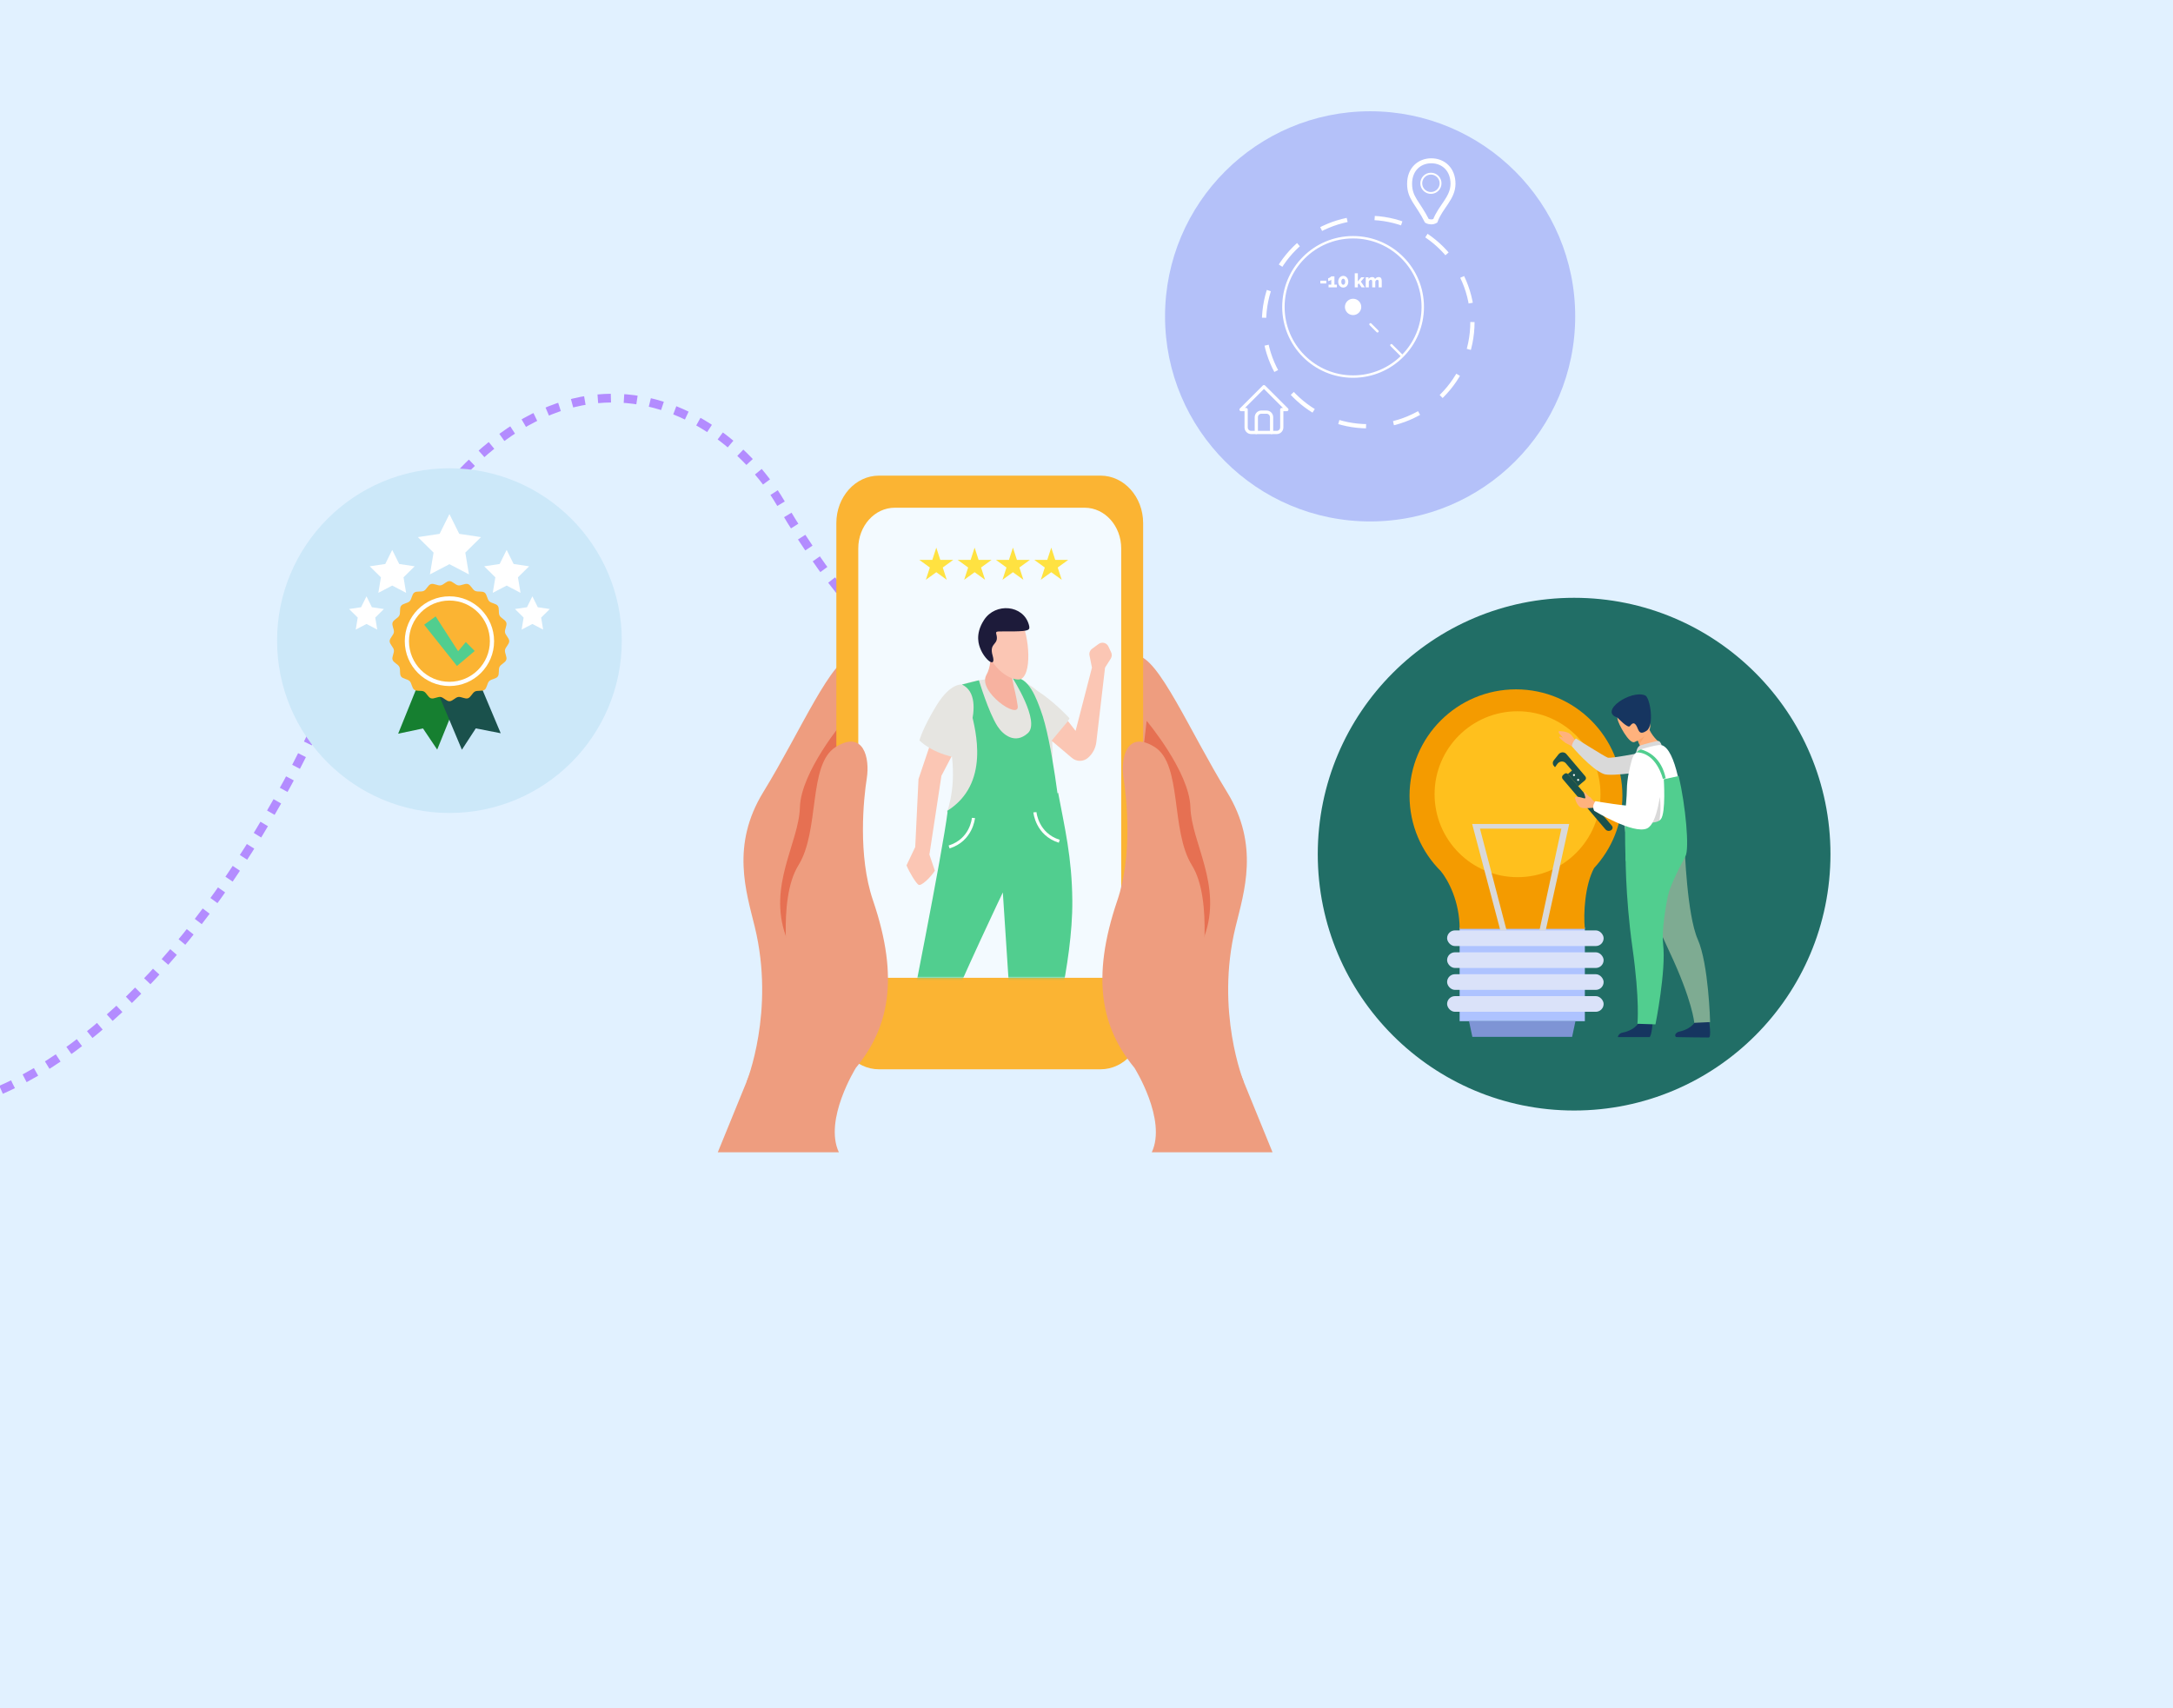 <svg width="996" height="783" viewBox="0 0 996 783" fill="none" xmlns="http://www.w3.org/2000/svg">
<rect x="0" y="0" width="996" height="783" fill="#808080" stroke="none"/>
<g clip-path="url(#clip0_1382_502)">
<rect width="996" height="783" fill="#E1F1FF"/>
<circle cx="628" cy="145" r="94" fill="#B4C1F9"/>
<circle cx="627.129" cy="147.611" r="47.766" stroke="white" stroke-width="1.95" stroke-dasharray="12.67 12.67"/>
<path d="M646.093 84.228C646.093 77.6 650.547 73.7 656.041 73.7C661.536 73.7 665.99 77.6 665.99 84.228C665.99 90.804 660.285 94.702 657.861 101.223C657.291 101.539 656.67 101.703 656.041 101.703C655.413 101.703 654.59 101.539 654.021 101.223C649.767 92.86 646.093 90.806 646.093 84.229V84.228Z" stroke="white" stroke-width="2.282"/>
<path d="M655.864 88.438C658.306 88.438 660.286 86.459 660.286 84.017C660.286 81.575 658.306 79.595 655.864 79.595C653.422 79.595 651.442 81.575 651.442 84.017C651.442 86.459 653.422 88.438 655.864 88.438Z" stroke="white" stroke-width="0.856"/>
<path d="M571.168 187.724H568.834L579.335 177.223L589.837 187.724H587.503M571.168 187.724V195.892C571.168 196.511 571.413 197.104 571.851 197.542C572.289 197.98 572.882 198.225 573.501 198.225H585.169C585.788 198.225 586.382 197.98 586.82 197.542C587.257 197.104 587.503 196.511 587.503 195.892V187.724" stroke="white" stroke-width="1.474" stroke-linecap="round" stroke-linejoin="round"/>
<path d="M575.835 198.225V191.225C575.835 190.606 576.081 190.012 576.518 189.574C576.956 189.137 577.55 188.891 578.169 188.891H580.502C581.121 188.891 581.715 189.137 582.152 189.574C582.59 190.012 582.836 190.606 582.836 191.225V198.225" stroke="white" stroke-width="1.474" stroke-linecap="round" stroke-linejoin="round"/>
<path d="M620.191 172.606C637.828 172.606 652.125 158.31 652.125 140.672C652.125 123.035 637.828 108.739 620.191 108.739C602.554 108.739 588.257 123.035 588.257 140.672C588.257 158.31 602.554 172.606 620.191 172.606Z" stroke="white" stroke-width="1.105" stroke-linecap="round" stroke-linejoin="round"/>
<path d="M620.19 143.866C621.037 143.866 621.85 143.529 622.449 142.93C623.047 142.332 623.384 141.519 623.384 140.672C623.384 139.825 623.047 139.013 622.449 138.414C621.85 137.815 621.037 137.479 620.19 137.479C619.344 137.479 618.531 137.815 617.932 138.414C617.334 139.013 616.997 139.825 616.997 140.672C616.997 141.519 617.334 142.332 617.932 142.93C618.531 143.529 619.344 143.866 620.19 143.866Z" fill="white" stroke="white" stroke-width="1.105" stroke-linecap="round" stroke-linejoin="round"/>
<path d="M642.545 163.026L637.755 158.236M631.368 151.849L628.175 148.656" stroke="white" stroke-width="1.105" stroke-linecap="round" stroke-linejoin="round"/>
<path d="M605.192 129.928V128.654H607.916V129.928H605.192ZM612.762 130.449V131.723H608.942V130.449H610.198V128.194C610.145 128.265 610.062 128.336 609.95 128.407C609.838 128.477 609.711 128.545 609.57 128.61C609.434 128.675 609.296 128.728 609.154 128.769C609.013 128.805 608.883 128.822 608.765 128.822V127.514C608.865 127.514 608.989 127.484 609.137 127.425C609.284 127.36 609.431 127.281 609.579 127.186C609.732 127.092 609.865 126.998 609.977 126.903C610.095 126.809 610.168 126.732 610.198 126.673H611.639V130.449H612.762ZM617.994 129.132C617.994 129.651 617.894 130.113 617.693 130.52C617.493 130.921 617.219 131.237 616.871 131.466C616.523 131.696 616.128 131.811 615.686 131.811C615.249 131.811 614.854 131.696 614.501 131.466C614.153 131.237 613.879 130.921 613.678 130.52C613.478 130.113 613.378 129.651 613.378 129.132C613.378 128.613 613.478 128.153 613.678 127.752C613.879 127.345 614.153 127.027 614.501 126.797C614.854 126.561 615.249 126.443 615.686 126.443C616.128 126.443 616.523 126.561 616.871 126.797C617.219 127.027 617.493 127.345 617.693 127.752C617.894 128.153 617.994 128.613 617.994 129.132ZM616.57 129.132C616.57 128.855 616.532 128.613 616.455 128.407C616.378 128.2 616.272 128.038 616.137 127.92C616.007 127.802 615.857 127.743 615.686 127.743C615.509 127.743 615.353 127.802 615.217 127.92C615.081 128.038 614.975 128.2 614.899 128.407C614.828 128.613 614.793 128.855 614.793 129.132C614.793 129.409 614.828 129.651 614.899 129.857C614.975 130.063 615.081 130.225 615.217 130.343C615.353 130.455 615.509 130.511 615.686 130.511C615.857 130.511 616.007 130.455 616.137 130.343C616.272 130.225 616.378 130.063 616.455 129.857C616.532 129.651 616.57 129.409 616.57 129.132ZM624.075 131.723L622.863 129.866L622.368 130.37V131.723H620.953V125.267H622.368V128.999L623.942 127.08H625.437L623.765 129.079L625.578 131.723H624.075ZM633.328 131.723H631.913V129.114C631.913 128.813 631.857 128.592 631.745 128.451C631.633 128.309 631.489 128.239 631.312 128.239C631.123 128.239 630.937 128.315 630.755 128.469C630.572 128.622 630.442 128.819 630.365 129.061V131.723H628.951V129.114C628.951 128.808 628.895 128.586 628.783 128.451C628.67 128.309 628.526 128.239 628.349 128.239C628.166 128.239 627.984 128.315 627.801 128.469C627.618 128.622 627.485 128.819 627.403 129.061V131.723H625.988V127.08H627.261V127.858C627.432 127.581 627.662 127.369 627.951 127.222C628.246 127.068 628.588 126.992 628.977 126.992C629.36 126.992 629.655 127.083 629.861 127.266C630.068 127.443 630.2 127.652 630.259 127.894C630.436 127.605 630.669 127.384 630.958 127.231C631.253 127.071 631.583 126.992 631.948 126.992C632.243 126.992 632.482 127.048 632.665 127.16C632.847 127.266 632.986 127.407 633.08 127.584C633.175 127.761 633.239 127.953 633.275 128.159C633.31 128.36 633.328 128.557 633.328 128.752V131.723Z" fill="white"/>
<circle cx="721.5" cy="391.5" r="117.5" fill="#216E66"/>
<rect x="669.025" y="425.007" width="57.393" height="43.044" fill="#AEC3FF"/>
<path d="M673.329 468.052H722.113L720.588 475.226H674.854L673.329 468.052Z" fill="#7E94D5"/>
<rect x="663.285" y="426.442" width="71.741" height="7.174" rx="3.587" fill="#DAE2F9"/>
<rect x="663.285" y="436.486" width="71.741" height="7.174" rx="3.587" fill="#DAE2F9"/>
<rect x="663.285" y="446.53" width="71.741" height="7.174" rx="3.587" fill="#DAE2F9"/>
<rect x="663.285" y="456.573" width="71.741" height="7.174" rx="3.587" fill="#DAE2F9"/>
<path d="M694.853 315.961C721.795 315.962 743.636 337.803 743.636 364.746C743.636 377.541 738.706 389.183 730.646 397.884C726.409 405.79 725.704 418.831 726.417 425.725H669.024C669.024 412.966 663.688 403.326 660.431 399.314C651.559 390.48 646.068 378.254 646.068 364.746C646.068 337.803 667.91 315.961 694.853 315.961Z" fill="#F49B00"/>
<circle cx="695.569" cy="364.028" r="38.023" fill="#FFC01D"/>
<path d="M678.352 379.811L690.548 426.442H687.678L674.765 377.658H719.244L708.483 426.442H705.613L715.657 379.811H678.352Z" fill="#D9D9D9"/>
<path d="M722.648 340.317C722.648 340.317 720.933 337.397 719.571 336.315C718.208 335.234 714.613 334.933 714.475 335.208C714.042 336.064 715.9 337.299 716.287 338.087C716.674 338.872 716.508 340.005 718.338 340.931C720.228 341.887 721.323 342.514 721.323 342.514L722.648 340.315V340.317Z" fill="#FFB27D"/>
<path d="M721.198 339.919C722.08 338.545 722.344 338.474 722.344 338.474C722.344 338.474 735.513 346.778 736.903 347.262C738.296 347.749 751.979 345.041 751.979 345.041L756.731 353.195C756.731 353.195 738.642 356.081 735.141 354.781C729.35 352.633 720.495 342.103 720.495 342.103C720.495 342.103 720.506 340.996 721.198 339.917V339.919Z" fill="#D9D9D9"/>
<path d="M717.399 338.74C717.399 338.74 714.808 337.15 714.687 337.831C714.626 338.171 715.779 339.101 716.242 339.497C716.705 339.893 717.886 340.674 717.886 340.674L717.399 338.738V338.74Z" fill="#FFB27D"/>
<path d="M716.273 357.093L735.859 380.139C736.573 380.979 737.832 381.08 738.671 380.366C739.229 379.893 739.298 379.056 738.822 378.498L718.694 354.813C718.285 354.333 717.562 354.272 717.082 354.681L716.422 355.241C715.871 355.711 715.804 356.539 716.271 357.091L716.273 357.093Z" fill="#1A514C"/>
<path d="M712.178 348.486L714.341 345.761C715.271 344.589 717.014 344.513 717.94 345.603L726.631 355.83C727.089 356.368 727.022 357.177 726.484 357.636L723.321 360.322L718.621 354.791L720.527 353.171L717.709 349.855C716.703 348.67 714.795 348.8 713.845 350.119L712.74 351.653L712.167 350.978C711.572 350.277 711.574 349.237 712.171 348.484L712.178 348.486Z" fill="#1A514C"/>
<path d="M723.638 357.82C723.83 357.655 723.854 357.367 723.689 357.175C723.525 356.982 723.237 356.959 723.045 357.123C722.852 357.287 722.829 357.575 722.993 357.768C723.157 357.96 723.445 357.984 723.638 357.82Z" fill="white"/>
<path d="M721.741 355.587C721.934 355.423 721.957 355.135 721.793 354.943C721.629 354.75 721.341 354.726 721.148 354.891C720.956 355.055 720.932 355.343 721.096 355.535C721.261 355.728 721.549 355.752 721.741 355.587Z" fill="white"/>
<path d="M757.442 469.019C757.442 469.019 757.124 474.141 756.173 475.345H741.538C741.631 474.835 742.044 473.574 743.874 473.254C746.186 472.851 750.058 471.227 751.457 468.171C752.93 464.954 757.44 469.019 757.44 469.019H757.442Z" fill="#163560"/>
<path d="M783.414 468.305C783.414 468.305 784.489 475.412 783.236 475.527C783.07 475.542 777.617 475.471 775.503 475.458C772.873 475.443 768.459 475.343 768.459 475.343C767.916 475.367 767.66 474.521 767.937 474.052C768.24 473.537 768.82 472.99 769.925 472.776C772.229 472.332 776.07 470.639 777.418 467.559C778.834 464.318 783.416 468.301 783.416 468.301L783.414 468.305Z" fill="#163560"/>
<path d="M750.991 401.028C750.991 401.028 754.671 413.904 765.217 436.263C775.764 458.624 776.577 468.811 776.577 468.811L783.843 468.47C783.843 468.47 783.159 441.856 778.178 430.572C773.197 419.288 772.182 388.411 772.182 388.411L750.994 401.026L750.991 401.028Z" fill="#7EAB92"/>
<path d="M745.083 389.951C745.083 389.951 744.791 409.89 748.239 434.37C751.689 458.851 750.519 469.242 750.519 469.242L758.782 469.517C758.782 469.517 763.72 445.027 762.303 432.774C760.886 420.521 769.064 390.728 769.064 390.728L745.083 389.951Z" fill="#51CE8F"/>
<path d="M760.925 340.512L759.084 344.998L753.651 346.9C753.452 346.419 752.668 344.405 751.961 342.581C751.919 342.472 751.879 342.365 751.837 342.259C751.237 340.706 750.721 339.369 750.721 339.369L753.865 334.403L755.038 332.551C755.052 332.583 755.851 334.188 755.967 334.421C758.049 338.574 760.924 340.51 760.924 340.51L760.925 340.512Z" fill="#FFB27D"/>
<path d="M751.822 341.669C751.945 341.617 759.483 339.393 760.303 339.664C761.123 339.934 761.607 341.517 761.607 341.517L749.971 344.833C749.971 344.833 750.25 342.333 751.824 341.669H751.822Z" fill="#D9D9D9"/>
<path d="M772.118 392.246C770.841 398.073 744.204 379.787 744.559 376.229C744.598 375.839 744.637 375.444 744.676 375.054C745.167 370.101 745.638 365.256 745.671 362.094C745.697 359.351 746.075 356.546 746.579 353.998C747.04 351.644 747.611 349.509 748.104 347.848C748.452 346.676 749.103 345.646 749.966 344.835C750.579 344.26 751.297 343.797 752.091 343.481C752.305 343.39 752.527 343.315 752.75 343.25C755.958 342.32 760.396 341.167 761.601 341.519C764.861 342.48 767.283 348.216 768.996 355.531C772.204 369.225 772.946 388.45 772.113 392.246H772.118Z" fill="white"/>
<path d="M754.858 333.105C755.103 335.587 752.551 339.546 751.434 341.116C751.388 341.01 751.344 340.904 751.299 340.799C750.642 339.269 750.079 337.952 750.079 337.952L753.042 332.876C754.006 332.224 754.758 332.082 754.857 333.104L754.858 333.105Z" fill="#FCA56B"/>
<path d="M749.082 340.154C749.082 340.154 758.367 336.603 756.066 330.853C753.765 325.106 753.414 320.777 747.389 322.802C741.364 324.826 741.096 327.478 741.399 329.583C741.702 331.689 746.61 340.931 749.082 340.154Z" fill="#FFB27D"/>
<path d="M741.338 328.905C741.338 328.905 746.093 333.956 747.028 332.836C747.964 331.714 748.843 330.737 749.968 332.503C751.094 334.268 751.027 337.384 754.713 334.945C758.398 332.507 756.338 319.67 754.056 318.729C747.472 316.018 732.688 326.085 741.336 328.903L741.338 328.905Z" fill="#163560"/>
<path d="M745.365 389.784C748.004 390.738 745.32 387.163 745.365 386.416C745.571 383.139 744.284 378.997 744.68 375.054L760.792 365.425C760.792 365.425 764.614 389.633 745.368 389.784H745.365Z" fill="#D9D9D9"/>
<path d="M772.548 392.413C765.67 405.159 764.576 410.028 764.576 410.028C758.588 409.347 748.331 397.578 745.078 394.435C745.078 394.435 744.637 379.954 744.992 376.396L749.965 376.253C749.965 376.253 758.952 378.531 761.281 375.44C763.611 372.349 762.603 357.176 762.603 357.176L769.434 355.698C772.641 369.392 774.398 388.993 772.55 392.413H772.548Z" fill="#51CE8F"/>
<path d="M732.877 367.86C732.877 367.86 730.913 367.477 730.4 367.058C729.643 366.437 729.051 365.397 728.681 365.282C728.06 365.089 726.535 363.173 726.407 363.037C726.358 362.985 725.947 363.184 726.046 363.5C726.148 363.818 726.375 364.503 726.457 364.75C726.818 365.838 726.801 366.175 725.497 365.751C725.328 365.697 722.319 364.741 722.01 365.425C721.701 366.108 722.947 369.394 724.519 370.103C726.09 370.813 729.966 370.172 730.245 370.253C732.615 370.942 732.877 367.86 732.877 367.86Z" fill="#FFB27D"/>
<path d="M731.277 367.218C731.277 367.218 747.257 369.935 748.671 369.245C750.932 368.144 747.795 351.932 747.795 351.932C747.795 351.932 747.661 348.257 751.953 347.392C755.682 346.639 759.281 349.432 759.281 349.432C759.281 349.432 762.554 352.36 762.136 355.607C761.208 362.808 759.768 377.449 754.953 379.694C748.743 382.588 730.768 371.665 730.768 371.665C730.768 371.665 730.169 370.932 730.256 369.571C730.332 368.371 731.279 367.216 731.279 367.216L731.277 367.218Z" fill="white"/>
<path d="M763.497 356.721L762.173 357.006C762.173 357.006 759.374 344.891 749.97 344.833C750.582 344.258 751.3 343.795 752.094 343.479C755.539 344.403 761.524 347.349 763.497 356.719V356.721Z" fill="#51CE8F"/>
<path d="M0.5 499.5C58.5 474.02 116.199 402.682 156 308.189C231.056 129.996 326.857 178.017 357.758 230.489C411.142 321.139 443 308.189 443 308.189" stroke="#B38CFF" stroke-width="4" stroke-dasharray="6 6"/>
<circle cx="206" cy="293.628" r="79" fill="#CCE8F9"/>
<g clip-path="url(#clip1_1382_502)">
<path d="M206 235.628L201.503 244.688L191.535 246.184L198.724 253.279L197.06 263.264L206 258.589L214.939 263.264L213.275 253.279L220.464 246.184L210.496 244.688L206 235.628Z" fill="white"/>
<path d="M232.223 252.05L229.022 258.499L221.927 259.564L227.044 264.614L225.859 271.721L232.223 268.394L238.586 271.721L237.402 264.614L242.519 259.564L235.423 258.499L232.223 252.05Z" fill="white"/>
<path d="M244.02 273.323L241.539 278.321L236.039 279.146L240.005 283.061L239.087 288.57L244.02 285.991L248.952 288.57L248.034 283.061L252 279.146L246.5 278.321L244.02 273.323Z" fill="white"/>
<path d="M179.777 252.05L182.978 258.499L190.073 259.564L184.956 264.614L186.14 271.721L179.777 268.394L173.414 271.721L174.598 264.614L169.481 259.564L176.577 258.499L179.777 252.05Z" fill="white"/>
<path d="M167.981 273.323L170.462 278.321L175.962 279.146L171.995 283.061L172.914 288.57L167.981 285.991L163.049 288.57L163.967 283.061L160 279.146L165.5 278.321L167.981 273.323Z" fill="white"/>
<path d="M192.646 311.173L182.499 336.279L193.913 333.878L193.873 333.862L200.391 343.575L210.538 318.47L192.646 311.173Z" fill="#167F30"/>
<path d="M201.215 318.669L211.714 343.628L218.095 333.824L218.055 333.84L229.502 336.079L219.004 311.12L201.215 318.669Z" fill="#1A514C"/>
<path d="M178.597 293.88C178.597 295.302 180.325 296.571 180.538 297.932C180.757 299.33 179.506 301.071 179.932 302.388C180.366 303.728 182.399 304.398 183.029 305.636C183.665 306.887 183.013 308.933 183.83 310.06C184.65 311.193 186.79 311.2 187.774 312.188C188.758 313.176 188.764 315.326 189.892 316.15C191.014 316.97 193.051 316.316 194.297 316.954C195.529 317.586 196.196 319.629 197.53 320.065C198.842 320.492 200.575 319.236 201.966 319.456C203.322 319.67 204.585 321.405 206 321.405C207.416 321.405 208.679 319.67 210.034 319.456C211.426 319.236 213.159 320.492 214.47 320.065C215.805 319.629 216.472 317.586 217.704 316.954C218.949 316.316 220.986 316.97 222.109 316.15C223.236 315.325 223.243 313.176 224.227 312.188C225.211 311.2 227.351 311.193 228.171 310.06C228.991 308.928 228.337 306.887 228.972 305.636C229.601 304.398 231.635 303.728 232.069 302.388C232.494 301.071 231.244 299.33 231.462 297.932C231.675 296.571 233.403 295.302 233.403 293.88C233.403 292.459 231.676 291.19 231.462 289.828C231.244 288.43 232.494 286.69 232.069 285.372C231.635 284.032 229.601 283.362 228.972 282.124C228.336 280.873 228.988 278.827 228.171 277.7C227.35 276.567 225.211 276.561 224.227 275.572C223.243 274.584 223.236 272.434 222.109 271.611C220.986 270.79 218.949 271.444 217.704 270.806C216.472 270.174 215.805 268.131 214.47 267.696C213.136 267.26 211.426 268.524 210.034 268.305C208.679 268.091 207.416 266.355 206 266.355C204.585 266.355 203.322 268.09 201.966 268.305C200.575 268.524 198.842 267.268 197.53 267.696C196.196 268.131 195.529 270.174 194.297 270.806C193.051 271.445 191.014 270.79 189.892 271.611C188.764 272.435 188.758 274.584 187.774 275.572C186.79 276.561 184.65 276.567 183.83 277.7C183.013 278.827 183.664 280.873 183.029 282.124C182.399 283.362 180.366 284.032 179.932 285.372C179.499 286.712 180.757 288.43 180.538 289.828C180.326 291.19 178.597 292.459 178.597 293.88Z" fill="#FBB433"/>
<path d="M206 314.438C194.697 314.438 185.534 305.234 185.534 293.88C185.534 282.527 194.697 273.323 206 273.323C217.304 273.323 226.467 282.527 226.467 293.88C226.467 305.234 217.304 314.438 206 314.438Z" fill="white"/>
<path d="M206 312.503C195.761 312.503 187.46 304.165 187.46 293.88C187.46 283.595 195.761 275.258 206 275.258C216.239 275.258 224.54 283.595 224.54 293.88C224.54 304.165 216.239 312.503 206 312.503Z" fill="#FBB433"/>
<path d="M194.416 286.339L207.998 303.411L209.449 305.235L211.297 303.677L217.585 298.375L213.503 294.275L209.987 298.481L199.677 282.526L194.416 286.339Z" fill="#51CE8F"/>
</g>
<path d="M365.84 358.27L366.55 357C366.55 357 365.68 356.54 364.8 356.07C363.89 355.67 362.99 355.27 362.99 355.27L362.43 356.61C362.43 356.61 363.3 356.99 364.17 357.38C365.01 357.83 365.84 358.27 365.84 358.27Z" fill="#B38CFF"/>
<path d="M370.5 361.44L371.43 360.32C371.43 360.32 370.65 359.71 369.86 359.1C369.48 358.78 369.04 358.55 368.73 358.33C368.42 358.13 368.21 357.99 368.21 357.99L367.43 359.22C367.43 359.22 367.63 359.35 367.93 359.54C368.22 359.74 368.64 359.96 369.01 360.27C369.76 360.85 370.51 361.43 370.51 361.43L370.5 361.44Z" fill="#B38CFF"/>
<path d="M374.49 365.41L375.61 364.48C375.61 364.48 374.95 363.73 374.3 362.99C373.99 362.6 373.6 362.29 373.33 362.03C373.06 361.78 372.88 361.61 372.88 361.61L371.89 362.68C371.89 362.68 372.06 362.84 372.32 363.08C372.57 363.33 372.95 363.62 373.24 364C373.86 364.71 374.49 365.42 374.49 365.42V365.41Z" fill="#B38CFF"/>
<path d="M377.64 370.07L378.91 369.36C378.91 369.36 378.42 368.5 377.93 367.63C377.36 366.82 376.78 366.01 376.78 366.01L375.6 366.87C375.6 366.87 376.15 367.64 376.7 368.41C377.17 369.24 377.63 370.06 377.63 370.06L377.64 370.07Z" fill="#B38CFF"/>
<path d="M379.94 375.23L381.32 374.75C381.32 374.75 381.05 373.79 380.62 372.9C380.22 371.99 379.83 371.09 379.83 371.09L378.52 371.72C378.52 371.72 380.06 375.19 379.95 375.24L379.94 375.23Z" fill="#B38CFF"/>
<path d="M381.4 380.7L382.83 380.42C382.83 380.42 382.02 376.56 381.91 376.59L380.51 377C380.62 376.97 381.4 380.7 381.4 380.7Z" fill="#B38CFF"/>
<path d="M382.14 386.34L383.59 386.23C383.59 386.23 383.58 385.99 383.56 385.62C383.51 385.25 383.45 384.77 383.39 384.28C383.27 383.3 383.15 382.32 383.15 382.32L381.71 382.54C381.71 382.54 381.83 383.49 381.95 384.44C382.01 384.91 382.07 385.39 382.11 385.74C382.13 386.1 382.14 386.34 382.14 386.34Z" fill="#B38CFF"/>
<path d="M382.25 392.04L383.71 392.09C383.71 392.09 383.76 391.11 383.75 390.12C383.71 389.14 383.67 388.16 383.67 388.16L382.21 388.21C382.21 388.21 382.25 389.17 382.29 390.12C382.29 391.08 382.25 392.03 382.25 392.03V392.04Z" fill="#B38CFF"/>
<path d="M381.7 397.68L383.14 397.93C383.14 397.93 383.18 397.68 383.24 397.32C383.29 396.95 383.41 396.47 383.44 395.98C383.53 395 383.63 394.02 383.63 394.02L382.18 393.91C382.18 393.91 382.09 394.86 382 395.81C381.97 396.29 381.86 396.75 381.81 397.1C381.75 397.45 381.71 397.69 381.71 397.69L381.7 397.68Z" fill="#B38CFF"/>
<path d="M380.25 403.12L381.61 403.64C381.61 403.64 381.93 402.7 382.25 401.75C382.42 401.28 382.5 400.79 382.6 400.43C382.69 400.07 382.75 399.83 382.75 399.83L381.33 399.5C381.33 399.5 381.27 399.73 381.19 400.07C381.09 400.41 381.01 400.88 380.86 401.33C380.56 402.22 380.25 403.12 380.25 403.12Z" fill="#B38CFF"/>
<path d="M377.61 408.03L378.8 408.88C378.8 408.88 378.94 408.67 379.16 408.37C379.38 408.07 379.66 407.65 379.89 407.2C380.14 406.76 380.38 406.33 380.56 406C380.74 405.67 380.83 405.44 380.83 405.44L379.51 404.81C379.51 404.81 379.43 405.03 379.26 405.34C379.09 405.65 378.86 406.06 378.63 406.46C378.41 406.88 378.16 407.27 377.95 407.55C377.75 407.84 377.62 408.03 377.62 408.03H377.61Z" fill="#B38CFF"/>
<path d="M373.8 412.07L374.72 413.2C374.72 413.2 375.52 412.6 376.22 411.87C376.97 411.2 377.59 410.41 377.59 410.41L376.48 409.46C376.56 409.53 373.87 412.14 373.8 412.06V412.07Z" fill="#B38CFF"/>
<path d="M369.06 415.04L369.69 416.35C369.69 416.35 369.92 416.24 370.25 416.09C370.58 415.91 371.01 415.67 371.45 415.43C371.89 415.2 372.31 414.94 372.62 414.72C372.93 414.51 373.14 414.37 373.14 414.37L372.32 413.17C372.32 413.17 372.12 413.3 371.83 413.49C371.54 413.69 371.14 413.95 370.72 414.16C370.31 414.39 369.9 414.62 369.59 414.79C369.27 414.94 369.05 415.04 369.05 415.04H369.06Z" fill="#B38CFF"/>
<path d="M363.78 417.04L364.19 418.44C364.19 418.44 365.13 418.14 366.07 417.84C367 417.49 367.92 417.14 367.92 417.14L367.37 415.79C367.37 415.79 366.48 416.12 365.59 416.46L363.78 417.03V417.04Z" fill="#B38CFF"/>
<path d="M358.221 418.29L358.471 419.73C358.471 419.73 359.441 419.59 360.401 419.36C360.881 419.26 361.361 419.16 361.721 419.08C362.081 419 362.321 418.93 362.321 418.93L361.971 417.51C361.971 417.51 361.741 417.58 361.391 417.65C361.041 417.72 360.571 417.82 360.101 417.92C359.171 418.13 358.221 418.27 358.221 418.27V418.29Z" fill="#B38CFF"/>
<path d="M570.12 495.96C570.12 495.96 556.89 463.54 566.33 424.81C570.23 408.82 577.4 387.44 562.41 363.03C545.22 335.05 530.93 300.92 520.99 300.51C511.05 300.1 521 346.42 523.81 354C526.61 361.58 538.56 480.29 538.56 480.29L570.12 495.96Z" fill="#EE9D7F"/>
<path d="M342.16 495.96C342.16 495.96 355.39 463.54 345.95 424.81C342.05 408.82 334.88 387.44 349.87 363.03C367.06 335.05 381.35 300.92 391.29 300.51C401.23 300.1 391.27 346.42 388.47 354C385.67 361.58 373.72 480.29 373.72 480.29L342.16 495.96Z" fill="#EE9D7F"/>
<path d="M525.571 330.41C525.571 330.41 545.181 353.71 545.631 370.02C546.091 386.33 560.411 405.76 552.081 429.05C543.761 452.34 523.561 347.89 523.561 347.89L525.561 330.42L525.571 330.41Z" fill="#E67052"/>
<path d="M386.71 330.41C386.71 330.41 367.1 353.71 366.64 370.02C366.18 386.33 351.86 405.76 360.19 429.05C368.51 452.34 388.7 347.89 388.7 347.89L386.71 330.42V330.41Z" fill="#E67052"/>
<path d="M523.96 468.351C523.96 480.367 515.22 490.11 504.43 490.11H402.88C392.09 490.11 383.34 480.367 383.34 468.351V239.77C383.34 227.743 392.09 218 402.88 218H504.43C515.22 218 523.96 227.743 523.96 239.77V468.351Z" fill="#FBB433"/>
<path d="M513.91 251.374C513.91 241.074 506.42 232.714 497.17 232.714H410.12C400.88 232.714 393.39 241.074 393.39 251.374V447.305C393.39 447.595 393.46 447.874 393.46 448.164H513.83C513.83 447.863 513.91 447.595 513.91 447.305V251.374Z" fill="#F3FAFF"/>
<mask id="mask0_1382_502" style="mask-type:luminance" maskUnits="userSpaceOnUse" x="385" y="227" width="141" height="222">
<path d="M525.85 227.832H385.5V448.242H525.85V227.832Z" fill="white"/>
</mask>
<g mask="url(#mask0_1382_502)">
<path d="M460.77 315.293C460.77 315.293 454.17 321.007 462.51 330.964C470.85 340.911 475.88 344.114 475.88 344.114C475.88 344.114 483.77 340.861 490.23 329.234C490.23 329.234 468.89 305.909 460.77 315.293Z" fill="#E6E5E1"/>
<path d="M434.04 335.196C438.94 353.092 436.24 365.669 434.04 372.491C439.15 374.113 436.1 376.812 435.97 377.158C428.75 391.979 473.64 383.199 481.53 371.196C484.25 367.073 481.65 361.833 482.13 353.913C482.31 352.133 482.36 350.334 482.37 348.564C482.59 340.446 482.04 332.526 480.89 327.138C477.36 310.784 461.81 309.983 452.34 311.288C448.05 311.872 442.44 312.593 438.13 315.095L438.11 315.124C433.09 318.13 430.4 321.887 434.04 335.196Z" fill="#E6E5E1"/>
<path d="M445.159 326.416C447.099 334.543 454.039 359.321 434.039 371.73C434.039 371.73 467.159 395.717 486.109 374.963C486.109 374.963 482.309 339.576 477.009 325.516C475.499 321.482 471.449 309.083 464.179 310.873C464.179 310.873 476.959 330.766 471.129 336.026C465.299 341.286 459.799 336.867 457.219 332.902C453.099 326.534 448.689 311.802 448.689 311.802L440.959 313.75C440.959 313.75 443.519 319.485 445.169 326.416H445.159Z" fill="#51CE8F"/>
<path d="M452.355 290.831C452.355 290.831 456.245 301.963 452.107 309.373C447.85 316.967 467.42 330.386 466.466 323.56C465.255 314.731 462.365 310.024 464.035 299.159L452.355 290.831Z" fill="#F7B2A0"/>
<path d="M467.235 283.425C471.23 288.281 473.567 307.622 468.224 311.099C465.87 312.605 457.565 309.442 453.259 300.501C451.485 296.848 449.585 290.142 453.885 284.248C455.851 281.576 462.606 277.776 467.235 283.425Z" fill="#FBC6B4"/>
<path d="M471.58 286.305C472.266 288.78 471.903 289.278 464.612 289.403C457.34 289.534 456.167 288.896 456.661 290.665C458.117 295.913 453.162 294.252 454.98 300.496C456.775 306.745 451.273 302.37 449.302 297.191C448.922 296.148 446.557 291.007 451.035 284.148C456.244 276.121 469.016 277.202 471.578 286.315L471.58 286.305Z" fill="#1D1B3A"/>
<path d="M485.01 363.355C467.8 374.706 443.74 373.549 434.38 371.75C431.85 391.989 416.47 467.915 414.73 478.336C422.28 480.818 424.79 481.342 426.98 481.342C443.5 442.603 459.65 409.045 459.65 409.045L464.39 481.342C467.03 483.023 475.02 485.208 480.75 481.342C481.03 479.265 491.74 442 491.5 412.822C491.34 392.938 487.98 379.284 485 363.365L485.01 363.355Z" fill="#51CE8F"/>
<path d="M435.24 388.865C445.94 385.513 446.88 375.052 446.89 374.953L445.47 374.854C445.45 375.23 444.58 384.465 434.81 387.54L435.25 388.875L435.24 388.865Z" fill="white"/>
<path d="M485.309 386.264L485.739 384.92C475.939 381.855 475.079 372.333 475.069 372.234L473.649 372.343C473.659 372.452 474.609 382.913 485.309 386.255V386.264Z" fill="white"/>
<path d="M431.5 355.594L439 341.257L428.5 334.83L421 357.077L419.5 388.222L415.5 396.626C416.833 399.922 419.8 404.734 421 405.525C422.2 406.316 426.5 402.229 428.5 399.098L426 391.683L431.5 355.594Z" fill="#FBC6B4"/>
<path d="M440.949 313.75C440.949 313.75 435.719 312.781 429.249 323.341C422.789 333.871 421.439 339.349 421.439 339.349C421.439 339.349 426.869 345.37 439.479 347.496C439.479 347.496 453.689 319.92 440.939 313.75H440.949Z" fill="#E6E5E1"/>
</g>
<path d="M361.82 447.8C361.82 447.8 356.02 412.57 365.95 396.61C375.87 380.65 370.28 350.39 383.02 342.4C395.76 334.42 398.78 347.36 397.29 356.75C395.81 366.14 393.14 392.14 400.12 412.63C412.51 448.96 407.12 471.41 392.3 489.44C392.3 489.44 377.48 513.2 384.5 528.15H329L361.8 447.79L361.82 447.8Z" fill="#EE9D7F"/>
<path d="M550.46 447.8C550.46 447.8 556.26 412.57 546.33 396.61C536.41 380.65 541.99 350.39 529.26 342.4C516.52 334.42 513.5 347.36 514.99 356.75C516.47 366.14 519.14 392.14 512.16 412.63C499.78 448.96 505.16 471.41 519.98 489.44C519.98 489.44 534.94 513.2 527.92 528.15H583.27L550.47 447.79L550.46 447.8Z" fill="#EE9D7F"/>
<path d="M493 335L489.5 330.5L482 339.5L491.332 347.396C493.446 349.185 496.546 349.175 498.648 347.373C500.803 345.526 502.183 342.934 502.512 340.115L506.5 306L509.117 301.888C509.667 301.023 509.738 299.938 509.304 299.009L508.046 296.312C507.246 294.598 505.078 294.043 503.553 295.161L500.543 297.369C499.602 298.059 499.146 299.232 499.375 300.376L500.5 306L493 335Z" fill="#FBC6B4"/>
<path d="M429.155 251L430.985 256.635L436.91 256.635L432.117 260.117L433.948 265.752L429.155 262.269L424.361 265.752L426.192 260.117L421.399 256.635L427.324 256.635L429.155 251Z" fill="#FFE241"/>
<path d="M446.718 251L448.549 256.635L454.473 256.635L449.68 260.117L451.511 265.752L446.718 262.269L441.925 265.752L443.756 260.117L438.963 256.635L444.887 256.635L446.718 251Z" fill="#FFE241"/>
<path d="M481.846 251L483.677 256.635L489.601 256.635L484.808 260.117L486.639 265.752L481.846 262.269L477.053 265.752L478.884 260.117L474.091 256.635L480.015 256.635L481.846 251Z" fill="#FFE241"/>
<path d="M464.281 251L466.112 256.635L472.037 256.635L467.244 260.117L469.075 265.752L464.281 262.269L459.488 265.752L461.319 260.117L456.526 256.635L462.451 256.635L464.281 251Z" fill="#FFE241"/>
</g>
<defs>
<clipPath id="clip0_1382_502">
<rect width="996" height="783" fill="white"/>
</clipPath>
<clipPath id="clip1_1382_502">
<rect width="92" height="108" fill="white" transform="matrix(-1 0 0 1 252 235.628)"/>
</clipPath>
</defs>
</svg>
